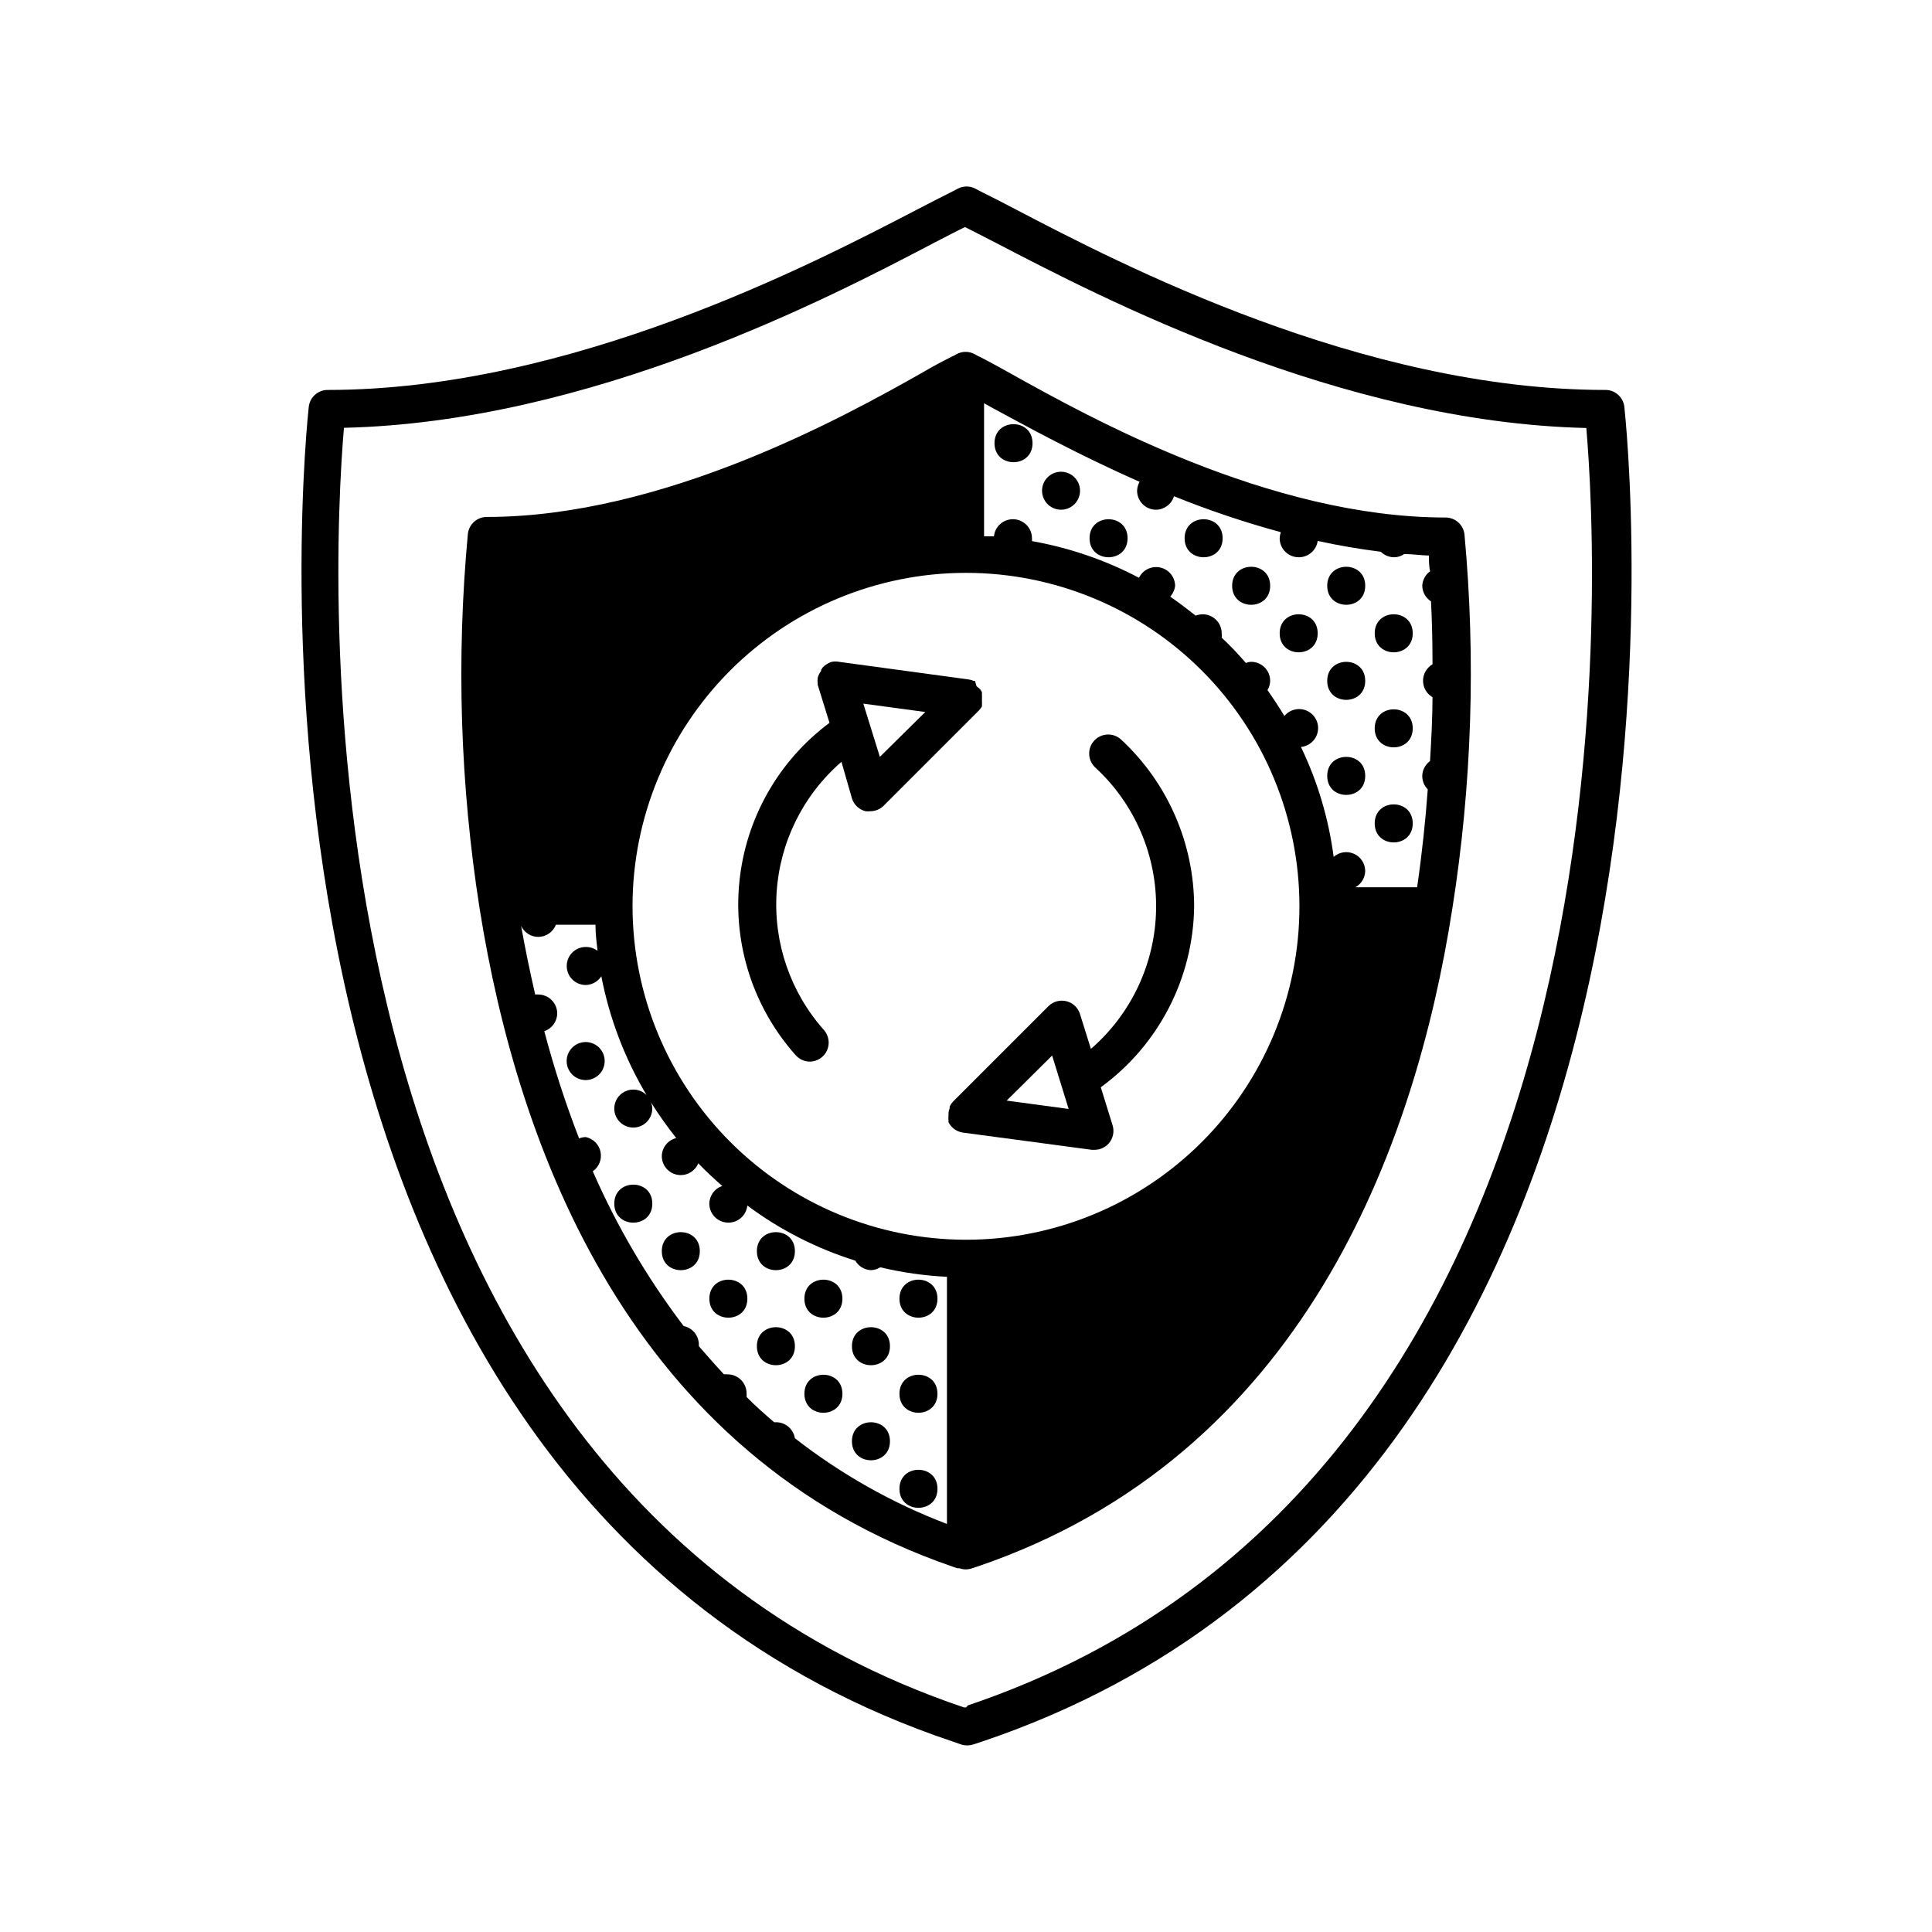 <?xml version="1.0" encoding="UTF-8"?>
<!-- Uploaded to: ICON Repo, www.iconrepo.com, Generator: ICON Repo Mixer Tools -->
<svg fill="#000000" width="800px" height="800px" version="1.1" viewBox="144 144 512 512" xmlns="http://www.w3.org/2000/svg">
 <g>
  <path d="m569.43 247.34c-64.488 0-128.82-33.504-156.18-47.812-3.629-1.914-6.602-3.426-8.867-4.535l-1.359-0.707-0.555-0.301v0.004c-1.453-0.754-3.184-0.754-4.637 0l-0.555 0.301-1.461 0.754c-2.168 1.059-5.039 2.57-8.766 4.484-27.508 14.309-91.844 47.812-156.18 47.812-2.562-0.02-4.731 1.891-5.039 4.434-0.301 2.871-31.691 285.91 170.69 353.77l2.316 0.805v0.004c0.957 0.27 1.965 0.27 2.922 0l2.316-0.754c202.03-67.965 170.69-350.96 170.39-353.83-0.309-2.543-2.477-4.453-5.039-4.434zm-168.93 348.69-0.504 0.453h-0.555c-180.82-61.164-167.37-303.39-164.29-339.11 65.496-1.512 128.93-34.613 156.18-48.918 3.527-1.812 6.398-3.324 8.414-4.281l8.465 4.332c27.457 14.309 90.988 47.41 156.18 48.918 3.074 35.719 16.828 277.9-164.29 338.66z"/>
  <path d="m518.39 311.83c0 6.719-10.078 6.719-10.078 0s10.078-6.719 10.078 0"/>
  <path d="m505.8 324.43c0 6.719-10.074 6.719-10.074 0 0-6.715 10.074-6.715 10.074 0"/>
  <path d="m518.39 337.02c0 6.715-10.078 6.715-10.078 0 0-6.719 10.078-6.719 10.078 0"/>
  <path d="m505.8 349.62c0 6.719-10.074 6.719-10.074 0s10.074-6.719 10.074 0"/>
  <path d="m518.39 362.21c0 6.719-10.078 6.719-10.078 0 0-6.715 10.078-6.715 10.078 0"/>
  <path d="m493.2 311.83c0 6.719-10.074 6.719-10.074 0s10.074-6.719 10.074 0"/>
  <path d="m505.8 299.24c0 6.715-10.074 6.715-10.074 0 0-6.719 10.074-6.719 10.074 0"/>
  <path d="m468.01 286.64c0 6.719-10.074 6.719-10.074 0 0-6.715 10.074-6.715 10.074 0"/>
  <path d="m480.61 299.24c0 6.715-10.078 6.715-10.078 0 0-6.719 10.078-6.719 10.078 0"/>
  <path d="m442.82 286.64c0 6.719-10.078 6.719-10.078 0 0-6.715 10.078-6.715 10.078 0"/>
  <path d="m417.63 261.45c0 6.719-10.078 6.719-10.078 0 0-6.715 10.078-6.715 10.078 0"/>
  <path d="m420.15 274.05c0 2.035 1.227 3.875 3.109 4.652 1.883 0.781 4.051 0.352 5.488-1.09 1.441-1.441 1.875-3.609 1.094-5.492-0.781-1.883-2.617-3.109-4.656-3.109-2.781 0-5.035 2.254-5.035 5.039z"/>
  <path d="m392.44 488.16c0 6.719-10.078 6.719-10.078 0 0-6.715 10.078-6.715 10.078 0"/>
  <path d="m392.44 513.36c0 6.719-10.078 6.719-10.078 0s10.078-6.719 10.078 0"/>
  <path d="m379.85 525.95c0 6.719-10.078 6.719-10.078 0 0-6.715 10.078-6.715 10.078 0"/>
  <path d="m392.44 538.55c0 6.715-10.078 6.715-10.078 0 0-6.719 10.078-6.719 10.078 0"/>
  <path d="m367.25 488.16c0 6.719-10.074 6.719-10.074 0 0-6.715 10.074-6.715 10.074 0"/>
  <path d="m354.66 500.76c0 6.715-10.078 6.715-10.078 0 0-6.719 10.078-6.719 10.078 0"/>
  <path d="m367.25 513.36c0 6.719-10.074 6.719-10.074 0s10.074-6.719 10.074 0"/>
  <path d="m379.85 500.76c0 6.715-10.078 6.715-10.078 0 0-6.719 10.078-6.719 10.078 0"/>
  <path d="m342.06 488.16c0 6.719-10.074 6.719-10.074 0 0-6.715 10.074-6.715 10.074 0"/>
  <path d="m354.66 475.57c0 6.719-10.078 6.719-10.078 0s10.078-6.719 10.078 0"/>
  <path d="m316.87 462.98c0 6.715-10.078 6.715-10.078 0 0-6.719 10.078-6.719 10.078 0"/>
  <path d="m329.46 475.57c0 6.719-10.074 6.719-10.074 0s10.074-6.719 10.074 0"/>
  <path d="m299.24 430.23c2.402-0.012 4.461-1.723 4.914-4.082 0.457-2.359-0.816-4.711-3.039-5.621-2.227-0.906-4.781-0.117-6.106 1.887-1.328 2.004-1.055 4.664 0.652 6.356 0.949 0.945 2.238 1.469 3.578 1.461z"/>
  <path d="m528.87 384.88c5.195-32.836 6.277-66.195 3.227-99.301-0.309-2.543-2.477-4.449-5.039-4.434-46.703 0-94.516-26.602-114.92-37.988-3.527-1.965-6.348-3.527-8.465-4.586v0.004c-0.434-0.188-0.855-0.406-1.258-0.656-1.559-0.898-3.481-0.898-5.039 0-0.336 0.219-0.688 0.402-1.059 0.555-2.016 1.008-5.039 2.57-8.363 4.535-20.152 11.387-68.215 37.988-114.92 37.988-2.562-0.02-4.731 1.887-5.039 4.434-3.098 33.148-2.047 66.559 3.125 99.449 10.078 63.227 39.699 144.84 125.4 174.32l1.211 0.402h0.555l-0.004 0.004c0.551 0.199 1.129 0.301 1.715 0.301 0.602-0.008 1.199-0.129 1.762-0.352l1.258-0.402c86.152-29.32 115.98-110.94 125.85-174.27zm-82.875-113.2c-0.398 0.727-0.625 1.535-0.656 2.367 0 1.336 0.531 2.617 1.477 3.562 0.945 0.945 2.227 1.477 3.562 1.477 2.188-0.039 4.102-1.484 4.738-3.578 9.238 3.731 18.695 6.91 28.312 9.52-0.18 0.523-0.281 1.066-0.301 1.613 0 1.336 0.527 2.617 1.473 3.562 0.945 0.945 2.227 1.477 3.562 1.477 2.531 0.023 4.684-1.828 5.039-4.332 5.492 1.211 11.082 2.168 16.727 2.871 0.949 0.941 2.238 1.469 3.578 1.461 0.938-0.012 1.852-0.312 2.617-0.855 2.168 0 4.383 0.352 6.551 0.402 0 1.16 0 2.621 0.301 4.18-1.23 0.898-1.988 2.309-2.062 3.832 0.035 1.676 0.902 3.223 2.316 4.129 0.25 4.734 0.402 10.078 0.402 16.676-1.555 0.902-2.508 2.562-2.508 4.359s0.953 3.457 2.508 4.359c0 5.039-0.301 10.984-0.656 16.93v-0.004c-1.258 0.918-2.019 2.371-2.062 3.93-0.008 1.34 0.516 2.625 1.461 3.578-0.605 8.262-1.512 16.93-2.82 25.945h-16.375c1.586-0.867 2.586-2.523 2.617-4.332-0.02-1.969-1.188-3.746-2.984-4.547s-3.898-0.48-5.379 0.816c-1.324-10.102-4.25-19.934-8.664-29.117 1.676-0.164 3.156-1.152 3.953-2.637 0.793-1.484 0.793-3.266 0-4.75-0.789-1.484-2.273-2.477-3.945-2.641-1.676-0.168-3.324 0.512-4.391 1.812-1.41-2.316-2.922-4.637-4.484-6.852 0.445-0.746 0.688-1.598 0.707-2.469 0-1.336-0.531-2.617-1.477-3.562-0.945-0.945-2.227-1.473-3.562-1.473-0.484 0.02-0.961 0.125-1.41 0.301-2.004-2.356-4.141-4.59-6.398-6.699 0.043-0.387 0.043-0.773 0-1.16 0-1.336-0.531-2.617-1.477-3.562-0.945-0.945-2.227-1.477-3.562-1.477-0.637 0.016-1.266 0.137-1.863 0.352-2.168-1.715-4.434-3.426-6.75-5.039v0.004c0.73-0.793 1.191-1.801 1.309-2.871-0.035-2.336-1.672-4.34-3.949-4.844-2.281-0.504-4.606 0.625-5.625 2.727-8.895-4.688-18.465-7.965-28.363-9.723 0.023-0.254 0.023-0.504 0-0.758 0-1.336-0.531-2.617-1.477-3.562-0.945-0.945-2.227-1.477-3.562-1.477-2.598-0.012-4.777 1.953-5.035 4.535h-2.621v-35.266l2.266 1.258c8.969 4.84 22.57 12.344 38.945 19.551zm-134.37 112.5c0-23.438 9.312-45.914 25.883-62.488 16.574-16.57 39.051-25.879 62.488-25.879 23.434 0 45.91 9.309 62.484 25.879 16.57 16.574 25.883 39.051 25.883 62.488s-9.312 45.914-25.883 62.484c-16.574 16.574-39.051 25.883-62.484 25.883-23.43-0.027-45.891-9.344-62.457-25.91-16.566-16.566-25.887-39.031-25.914-62.457zm186.41-5.039m-209.79 38.137c2.016-0.68 3.387-2.555 3.426-4.684 0-1.336-0.531-2.617-1.477-3.562s-2.227-1.477-3.562-1.477c-0.266-0.023-0.539-0.023-0.805 0-1.41-6.144-2.672-12.242-3.727-18.188h-0.004c0.82 1.77 2.586 2.91 4.535 2.922 2.078-0.004 3.938-1.285 4.688-3.223h10.48c0 2.316 0.301 4.637 0.555 6.902h-0.004c-0.898-0.676-2-1.031-3.121-1.008-2.785 0-5.039 2.254-5.039 5.039 0 2.781 2.254 5.035 5.039 5.035 1.676-0.035 3.223-0.902 4.129-2.316 2.144 11.113 6.199 21.766 11.992 31.488-0.938-0.93-2.207-1.457-3.527-1.461-2.039 0-3.875 1.227-4.656 3.109-0.777 1.883-0.348 4.051 1.094 5.492 1.441 1.441 3.609 1.871 5.492 1.09 1.879-0.777 3.109-2.617 3.109-4.652-0.012-0.574-0.129-1.137-0.355-1.664 2.055 3.281 4.293 6.441 6.703 9.473-2.211 0.547-3.781 2.508-3.828 4.785 0 1.336 0.527 2.617 1.473 3.562 0.945 0.945 2.227 1.477 3.562 1.477 2.035-0.012 3.863-1.242 4.637-3.125 2.016 2.066 4.133 4.082 6.348 5.996-2.016 0.68-3.391 2.559-3.426 4.688 0 1.336 0.531 2.617 1.477 3.562 0.945 0.941 2.227 1.473 3.562 1.473 2.598 0.016 4.777-1.949 5.035-4.535 8.652 6.445 18.328 11.383 28.617 14.613 0.859 1.488 2.414 2.438 4.133 2.519 0.875-0.02 1.73-0.281 2.469-0.758 5.805 1.379 11.723 2.223 17.684 2.519v65.496c-14.492-5.523-28.078-13.18-40.305-22.723-0.398-2.465-2.543-4.266-5.039-4.231h-0.453c-2.519-2.168-5.039-4.383-7.305-6.699v-0.004c0.027-0.316 0.027-0.637 0-0.957 0-1.336-0.531-2.617-1.477-3.562-0.945-0.945-2.227-1.473-3.562-1.473-0.316-0.031-0.637-0.031-0.957 0-2.316-2.469-4.535-5.039-6.648-7.457v-0.301-0.004c0.047-2.43-1.648-4.551-4.031-5.035-9.621-12.672-17.707-26.438-24.082-41.012 1.652-1.152 2.461-3.176 2.055-5.148-0.406-1.973-1.945-3.516-3.918-3.922-0.605 0.012-1.203 0.133-1.766 0.355-3.602-9.293-6.68-18.781-9.219-28.418z"/>
  <path d="m460.46 384.18c-0.043-16.773-7.047-32.777-19.348-44.184-2.047-1.895-5.238-1.77-7.129 0.277-1.891 2.043-1.77 5.234 0.277 7.129 10.477 9.645 16.34 23.301 16.117 37.539-0.223 14.238-6.508 27.707-17.277 37.023l-2.871-9.168c-0.504-1.711-1.875-3.027-3.602-3.461-1.73-0.434-3.559 0.078-4.812 1.344l-25.191 25.191c-0.391 0.414-0.715 0.891-0.957 1.41v0.453c-0.199 0.461-0.301 0.957-0.301 1.461v0.25c-0.051 0.52-0.051 1.043 0 1.562v0.402c0.203 0.402 0.457 0.773 0.758 1.109l0.301 0.301v0.004c0.422 0.406 0.918 0.734 1.461 0.957 0.367 0.168 0.758 0.285 1.16 0.352l34.309 4.586h0.656-0.004c1.492 0.012 2.914-0.633 3.883-1.766 1.102-1.312 1.465-3.098 0.957-4.734l-3.125-10.078c15.355-11.184 24.527-28.965 24.738-47.961zm-33.254 53.707-16.426-2.215 12.043-11.941z"/>
  <path d="m360.7 323.62c-0.078 0.535-0.078 1.078 0 1.613-0.02 0.082-0.02 0.168 0 0.25l3.125 10.078h-0.004c-13.504 10.047-22.168 25.309-23.871 42.059-1.707 16.746 3.703 33.441 14.902 46.008 0.957 1.086 2.332 1.711 3.781 1.711 1.969-0.023 3.742-1.188 4.543-2.984 0.801-1.801 0.484-3.898-0.816-5.379-8.898-10-13.418-23.152-12.547-36.512s7.059-25.812 17.184-34.574l2.769 9.672c0.52 1.703 1.898 3.004 3.629 3.426 0.402 0.047 0.805 0.047 1.207 0 1.34 0.008 2.629-0.52 3.578-1.461l25.191-25.191c0.312-0.348 0.598-0.719 0.855-1.109v-0.453c0.023-0.285 0.023-0.57 0-0.855v-0.453-0.25c0.027-0.32 0.027-0.641 0-0.957v-0.402-0.004-0.402c-0.133-0.262-0.285-0.516-0.453-0.754l-0.301-0.301-0.656-0.504-0.453-1.465h-0.402c-0.371-0.168-0.758-0.289-1.16-0.352l-34.461-4.684c-0.633-0.125-1.281-0.125-1.914 0-0.945 0.293-1.797 0.828-2.469 1.559-0.086 0.203-0.207 0.391-0.352 0.555v0.305c-0.422 0.535-0.73 1.152-0.906 1.812zm12.09 6.852 16.426 2.215-12.043 11.891z"/>
 </g>
</svg>